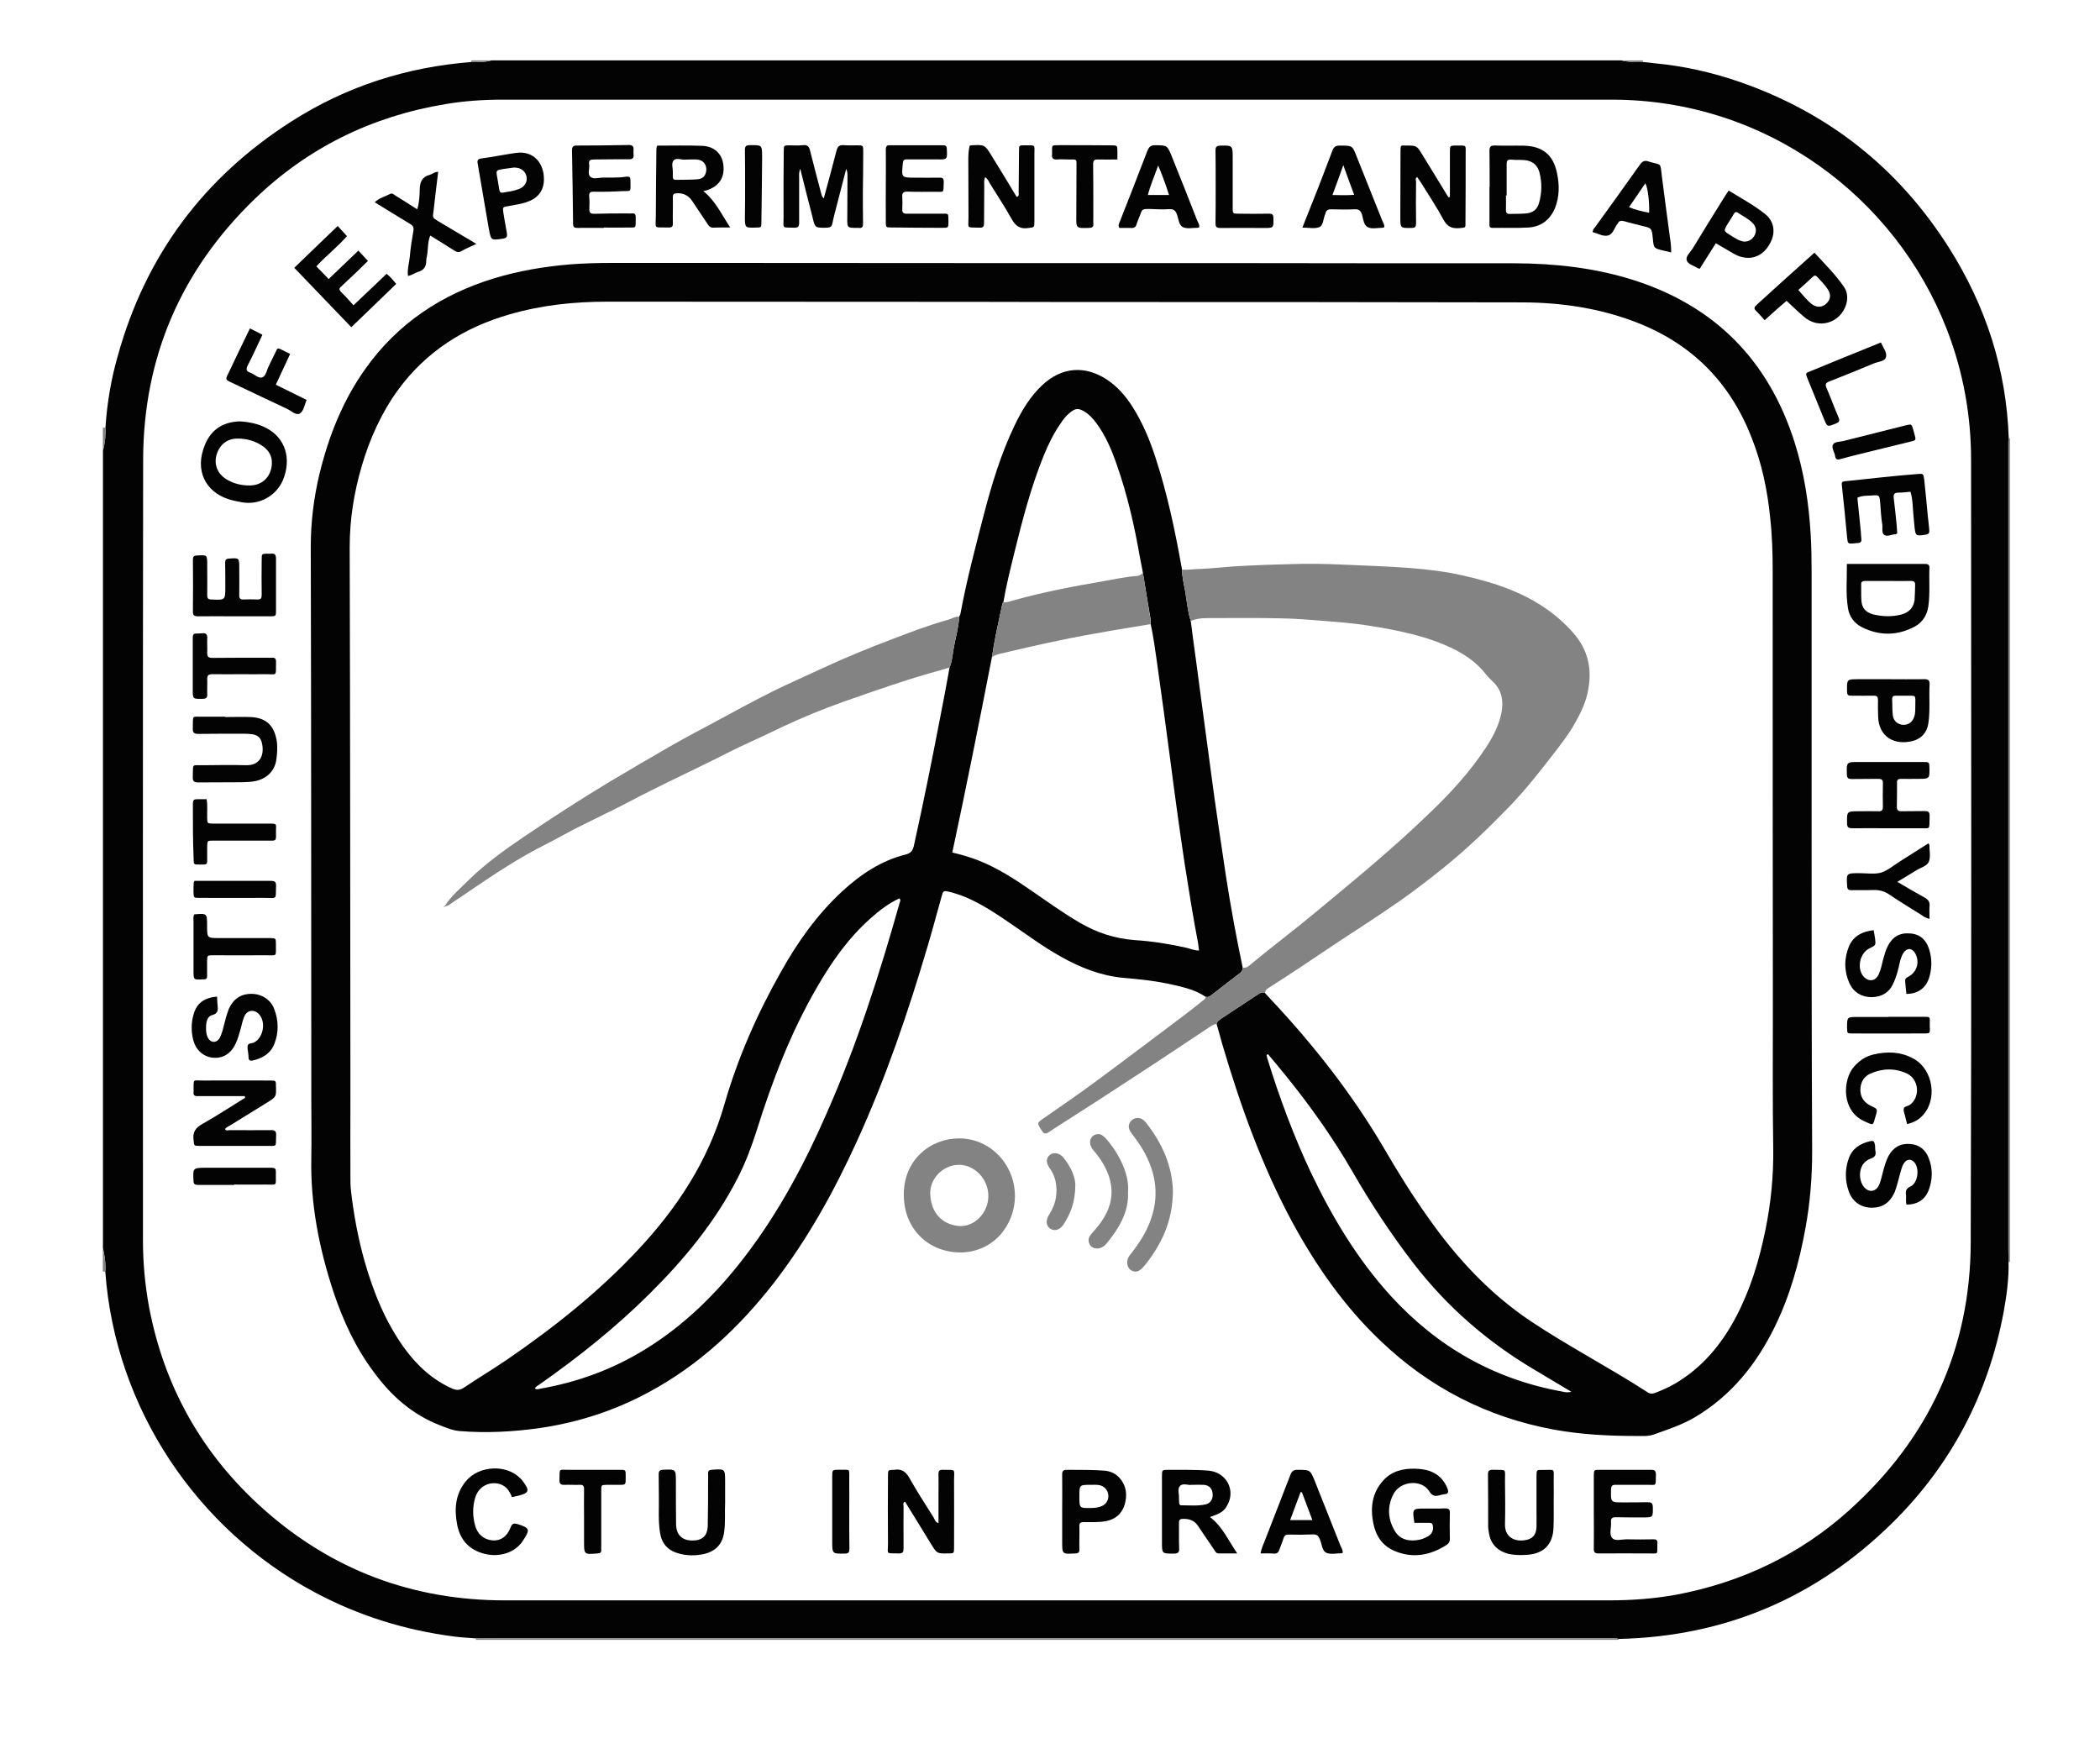 <?xml version="1.0" encoding="UTF-8"?>
<svg width="116px" height="96px" viewBox="0 0 116 96" version="1.1" xmlns="http://www.w3.org/2000/svg" xmlns:xlink="http://www.w3.org/1999/xlink">
    <title>Group 5</title>
    <defs>
        <polygon id="path-1" points="0 1.615 9.999 1.615 9.999 8.384 0 8.384"></polygon>
        <polygon id="path-3" points="0 1.617 9.999 1.617 9.999 8.382 0 8.382"></polygon>
    </defs>
    <g id="Page-1" stroke="none" stroke-width="1" fill="none" fill-rule="evenodd">
        <g id="Group-5" transform="translate(0.753, 0)">
            <g id="Group-2" transform="translate(0, 0)">
                <path d="M57.64,5.505 L26.992,5.505 C25.932,5.505 24.882,5.575 23.832,5.755 C19.793,6.425 16.253,8.154 13.303,11.004 C9.243,14.934 7.164,19.744 7.154,25.403 C7.134,39.772 7.144,54.141 7.144,68.51 C7.144,69.74 7.254,70.95 7.474,72.16 C8.314,76.62 10.433,80.359 13.813,83.369 C17.593,86.729 22.053,88.399 27.122,88.399 L88.128,88.399 C89.368,88.399 90.608,88.309 91.828,88.089 C95.447,87.409 98.677,85.869 101.407,83.409 C105.787,79.459 108.096,74.51 108.106,68.61 C108.156,54.211 108.126,39.812 108.126,25.413 C108.126,22.933 107.686,20.514 106.787,18.194 C103.957,10.894 96.817,5.505 88.288,5.505 C78.079,5.505 67.849,5.505 57.64,5.505 M26.392,3.335 L88.808,3.335 C89.208,3.435 89.608,3.445 90.008,3.425 C90.218,3.445 90.428,3.465 90.648,3.495 C92.248,3.645 93.817,3.995 95.347,4.525 C100.267,6.235 104.127,9.294 106.917,13.704 C108.936,16.904 110.076,20.394 110.206,24.203 C110.196,24.263 110.186,24.343 110.186,24.413 L110.186,69.04 C110.186,69.26 110.196,69.49 110.196,69.72 C110.216,70.66 110.086,71.59 109.916,72.52 C109.066,77.01 107.037,80.899 103.787,84.109 C99.597,88.239 94.547,90.399 88.668,90.529 C88.508,90.479 88.348,90.499 88.198,90.499 L27.152,90.499 C26.612,90.499 26.082,90.499 25.532,90.499 C25.142,90.469 24.742,90.449 24.352,90.399 C21.623,90.049 19.053,89.249 16.623,87.949 C10.133,84.479 5.614,77.81 5.064,70.25 C5.094,69.8 5.034,69.37 4.934,68.94 L4.934,24.893 C5.054,24.463 5.084,24.033 5.074,23.593 C5.164,22.253 5.384,20.934 5.754,19.654 C7.294,14.104 10.503,9.804 15.333,6.715 C18.363,4.775 21.693,3.705 25.282,3.425 C25.652,3.435 26.032,3.445 26.392,3.335" id="Fill-26" fill="#030303"></path>
                <path d="M88.663,90.528 L88.663,90.558 L88.643,90.578 L25.537,90.578 L25.537,90.498 C26.077,90.498 26.617,90.508 27.157,90.508 L88.193,90.508 C88.353,90.508 88.503,90.478 88.663,90.528" id="Fill-28" fill="#838383"></path>
                <path d="M110.204,24.199 C110.224,24.209 110.254,24.209 110.274,24.209 L110.274,69.716 L110.234,69.706 L110.194,69.716 C110.194,69.496 110.184,69.266 110.184,69.036 L110.184,24.409 C110.184,24.339 110.194,24.269 110.204,24.199" id="Fill-30" fill="#838383"></path>
                <path d="M4.929,23.608 C4.989,23.658 5.029,23.608 5.079,23.598 C5.089,24.028 5.059,24.468 4.929,24.888 L4.929,23.608 Z" id="Fill-32" fill="#838383"></path>
                <path d="M5.066,70.246 C5.026,70.246 4.976,70.236 4.926,70.226 L4.926,68.946 C5.036,69.376 5.096,69.806 5.066,70.246" id="Fill-34" fill="#838383"></path>
                <g id="Group-38" transform="translate(84.411, 0.002)">
                    <mask id="mask-2" fill="white">
                        <use xlink:href="#path-1"></use>
                    </mask>
                    <g id="Clip-37"></g>
                    <path d="M5.6,3.335 C5.59,3.355 5.59,3.375 5.58,3.395 C5.58,3.405 5.59,3.415 5.6,3.425 C5.2,3.445 4.8,3.435 4.4,3.335 L5.6,3.335 Z" id="Fill-36" fill="#838383" mask="url(#mask-2)"></path>
                </g>
                <g id="Group-41" transform="translate(20.835, -0)">
                    <mask id="mask-4" fill="white">
                        <use xlink:href="#path-3"></use>
                    </mask>
                    <g id="Clip-40"></g>
                    <path d="M4.445,3.425 L4.445,3.335 L5.555,3.335 C5.195,3.445 4.815,3.435 4.445,3.425" id="Fill-39" fill="#838383" mask="url(#mask-4)"></path>
                </g>
                <path d="M69.289,58.23 C69.259,58.24 69.229,58.26 69.209,58.28 C69.229,58.36 69.239,58.44 69.269,58.52 C69.929,60.65 70.709,62.75 71.659,64.769 C72.829,67.219 74.209,69.529 76.049,71.559 C78.629,74.389 81.778,76.189 85.558,76.869 C85.698,76.899 85.828,76.929 86.048,76.879 C85.298,76.429 84.608,76.019 83.938,75.619 C81.388,74.099 79.189,72.189 77.369,69.839 C76.109,68.209 74.969,66.479 73.939,64.689 C72.879,62.86 71.669,61.15 70.339,59.5 C69.999,59.07 69.639,58.65 69.289,58.23 M28.802,76.699 C28.892,76.769 28.992,76.729 29.082,76.709 C31.142,76.349 33.062,75.649 34.842,74.559 C37.072,73.199 38.891,71.389 40.461,69.319 C42.301,66.899 43.711,64.239 44.921,61.47 C46.581,57.71 47.831,53.81 48.941,49.87 C48.971,49.791 49.011,49.711 48.931,49.621 C48.331,49.9 47.821,50.29 47.331,50.73 C46.101,51.82 45.171,53.15 44.361,54.56 C42.911,57.06 41.891,59.74 41.031,62.49 C40.751,63.36 40.431,64.209 40.021,65.019 C38.771,67.479 37.042,69.569 35.102,71.489 C33.232,73.349 31.162,74.989 29.012,76.499 C28.932,76.559 28.822,76.589 28.802,76.699 M54.67,33.272 C54.62,33.312 54.61,33.362 54.6,33.422 C54.4,34.372 54.18,35.322 54.04,36.291 C53.34,39.891 52.62,43.491 51.85,47.091 C52.38,47.211 52.83,47.351 53.28,47.521 C54.34,47.941 55.29,48.551 56.21,49.191 C57.09,49.791 57.95,50.42 58.88,50.96 C59.83,51.52 60.84,51.85 61.95,51.93 C62.89,51.99 63.84,52.14 64.77,52.35 C64.99,52.4 65.219,52.51 65.479,52.5 C65.459,52.36 65.449,52.23 65.429,52.11 C65.15,50.66 64.92,49.201 64.69,47.741 C64.41,45.871 64.15,43.991 63.91,42.121 C63.67,40.261 63.41,38.401 63.15,36.541 C63.05,35.851 62.96,35.152 62.81,34.482 C62.81,34.382 62.82,34.282 62.8,34.182 C62.66,33.332 62.51,32.482 62.38,31.642 C62.32,31.352 62.27,31.052 62.21,30.762 C61.91,29.042 61.52,27.332 60.94,25.682 C60.65,24.842 60.31,24.032 59.77,23.322 C59.59,23.092 59.4,22.882 59.15,22.732 C58.8,22.532 58.66,22.542 58.34,22.802 C58.13,22.972 57.96,23.182 57.82,23.412 C57.44,23.952 57.16,24.542 56.91,25.142 C56.21,26.862 55.74,28.652 55.3,30.442 C55.07,31.382 54.83,32.322 54.67,33.272 M65.839,55.06 C65.319,54.7 64.71,54.55 64.1,54.41 C63.17,54.19 62.22,54.09 61.27,54.01 C60.04,53.89 58.93,53.45 57.86,52.85 C56.89,52.31 56,51.65 55.08,51.02 C54.29,50.48 53.5,49.95 52.62,49.571 C52.33,49.451 52.03,49.351 51.73,49.271 C51.35,49.181 51.35,49.181 51.25,49.551 C51.001,50.44 50.761,51.34 50.501,52.22 C49.411,55.91 48.181,59.54 46.581,63.04 C45.321,65.809 43.851,68.459 41.991,70.869 C40.081,73.319 37.861,75.399 35.122,76.879 C33.232,77.908 31.202,78.568 29.082,78.878 C27.602,79.088 26.132,79.168 24.642,79.048 C24.262,79.018 23.902,78.868 23.552,78.728 C22.023,78.138 20.853,77.099 19.903,75.799 C18.883,74.439 18.183,72.919 17.653,71.319 C16.873,68.939 16.393,66.509 16.443,63.979 C16.463,62.88 16.443,61.79 16.443,60.69 C16.433,50.52 16.443,40.361 16.413,30.202 C16.413,28.822 16.583,27.472 16.903,26.142 C17.413,24.062 18.193,22.102 19.443,20.353 C21.213,17.873 23.612,16.273 26.512,15.383 C27.882,14.963 29.302,14.723 30.742,14.603 C31.522,14.543 32.302,14.523 33.082,14.523 L38.561,14.523 C48.361,14.533 58.17,14.533 67.969,14.533 C72.949,14.543 77.939,14.543 82.928,14.543 C85.148,14.553 87.338,14.793 89.458,15.463 C93.997,16.903 96.947,19.923 98.377,24.432 C98.907,26.102 99.167,27.812 99.267,29.552 C99.307,30.232 99.317,30.922 99.317,31.602 L99.317,45.461 C99.317,51.5 99.317,57.55 99.347,63.59 C99.347,65.019 99.237,66.429 98.977,67.839 C98.637,69.719 98.127,71.559 97.287,73.279 C96.267,75.359 94.877,77.099 92.848,78.298 C92.128,78.718 91.348,78.968 90.568,79.248 C90.258,79.348 89.918,79.318 89.588,79.318 C88.088,79.318 86.578,79.238 85.088,78.968 C81.398,78.288 78.209,76.649 75.499,74.059 C73.489,72.149 71.929,69.899 70.609,67.469 C68.929,64.339 67.749,61.03 66.749,57.63 C66.649,57.28 66.559,56.92 66.449,56.56 C66.469,56.42 66.579,56.36 66.679,56.28 C67.369,55.83 68.049,55.38 68.729,54.93 C68.849,54.85 68.969,54.77 69.119,54.85 C69.239,54.98 69.369,55.12 69.499,55.26 C71.859,57.78 73.979,60.49 75.729,63.48 C76.479,64.769 77.269,66.039 78.139,67.259 C79.708,69.489 81.538,71.469 83.818,72.989 C85.918,74.389 88.168,75.549 90.278,76.919 C90.398,76.999 90.508,76.989 90.648,76.949 C91.038,76.799 91.408,76.639 91.768,76.429 C93.257,75.559 94.327,74.279 95.127,72.769 C95.927,71.259 96.417,69.639 96.757,67.979 C97.067,66.479 97.217,64.969 97.197,63.44 C97.157,60.83 97.177,58.22 97.177,55.61 C97.167,47.591 97.167,39.561 97.167,31.542 C97.167,30.552 97.137,29.572 97.027,28.592 C96.877,27.072 96.567,25.592 95.997,24.162 C94.807,21.103 92.678,18.973 89.608,17.793 C87.598,17.023 85.508,16.713 83.378,16.703 C75.049,16.683 66.729,16.683 58.41,16.683 C56.61,16.683 54.82,16.673 53.02,16.673 C46.281,16.673 39.541,16.663 32.802,16.663 C30.972,16.663 29.162,16.853 27.402,17.363 C24.892,18.083 22.783,19.413 21.223,21.553 C20.313,22.812 19.673,24.232 19.233,25.732 C18.803,27.192 18.563,28.682 18.563,30.222 C18.593,40.391 18.593,50.55 18.603,60.72 C18.603,62.14 18.593,63.57 18.603,64.989 C18.603,65.249 18.603,65.509 18.633,65.759 C18.783,67.079 19.023,68.379 19.383,69.659 C19.873,71.369 20.533,73.019 21.593,74.479 C22.293,75.439 23.143,76.219 24.242,76.709 C24.472,76.799 24.652,76.799 24.872,76.649 C25.662,76.119 26.482,75.629 27.272,75.089 C29.852,73.319 32.292,71.379 34.432,69.099 C36.632,66.759 38.361,64.149 39.261,61 C40.001,58.44 41.071,56 42.391,53.67 C43.301,52.04 44.381,50.52 45.761,49.241 C46.781,48.301 47.911,47.541 49.271,47.201 C49.571,47.131 49.671,46.971 49.731,46.701 C50.251,44.361 50.721,42.021 51.171,39.681 C51.36,38.741 51.53,37.801 51.7,36.871 C51.84,36.541 51.86,36.181 51.92,35.841 C52.02,35.252 52.2,34.672 52.23,34.062 C52.25,34.012 52.29,33.962 52.3,33.902 C52.64,32.062 53.12,30.252 53.59,28.432 C54.03,26.742 54.54,25.062 55.3,23.482 C55.69,22.672 56.15,21.902 56.82,21.273 C57.89,20.273 59.17,20.163 60.4,20.973 C60.98,21.363 61.43,21.882 61.8,22.462 C62.36,23.342 62.76,24.302 63.08,25.292 C63.74,27.312 64.17,29.382 64.54,31.462 C64.54,31.862 64.64,32.252 64.71,32.642 C64.81,33.202 64.85,33.762 65.02,34.302 C65.06,34.582 65.1,34.862 65.13,35.142 C65.289,36.261 65.429,37.371 65.579,38.481 C65.829,40.341 66.079,42.201 66.329,44.061 C66.539,45.521 66.749,46.961 66.969,48.411 C67.229,50.1 67.539,51.77 67.889,53.44 C67.899,53.58 67.839,53.67 67.729,53.76 C67.209,54.15 66.699,54.55 66.189,54.95 C66.089,55.03 65.989,55.1 65.839,55.06" id="Fill-42" fill="#030303"></path>
                <path d="M65.842,55.061 C65.992,55.091 66.082,55.031 66.192,54.951 C66.702,54.551 67.212,54.151 67.722,53.761 C67.842,53.671 67.902,53.581 67.892,53.441 C68.092,53.491 68.212,53.371 68.342,53.261 C69.562,52.251 70.832,51.301 72.052,50.281 C74.132,48.552 76.232,46.832 78.182,44.942 C79.361,43.822 80.451,42.632 81.341,41.272 C81.731,40.672 82.061,40.042 82.191,39.332 C82.301,38.712 82.211,38.142 81.741,37.682 C81.591,37.542 81.451,37.402 81.331,37.252 C80.841,36.622 80.211,36.172 79.491,35.823 C78.022,35.113 76.442,34.813 74.832,34.553 C74.042,34.433 73.242,34.363 72.442,34.303 C71.592,34.233 70.752,34.163 69.902,34.153 C68.562,34.123 67.232,34.143 65.892,34.143 C65.592,34.143 65.292,34.183 65.023,34.303 C64.843,33.763 64.803,33.193 64.713,32.643 C64.643,32.253 64.543,31.863 64.543,31.463 C64.813,31.493 65.083,31.443 65.342,31.433 C66.162,31.413 66.972,31.303 67.792,31.263 C68.682,31.213 69.582,31.183 70.472,31.163 C71.482,31.123 72.512,31.143 73.542,31.193 C74.722,31.243 75.912,31.283 77.102,31.373 C78.092,31.453 79.062,31.563 80.031,31.783 C80.961,31.993 81.881,32.243 82.751,32.603 C84.071,33.143 85.231,33.903 86.171,34.983 C86.961,35.892 87.191,36.922 86.981,38.072 C86.871,38.762 86.561,39.392 86.211,40.002 C85.861,40.622 85.421,41.172 84.991,41.732 C84.241,42.692 83.501,43.642 82.651,44.522 C81.491,45.722 80.301,46.872 79.012,47.912 C78.222,48.552 77.422,49.162 76.602,49.742 C75.502,50.511 74.372,51.241 73.242,51.981 C72.472,52.491 71.712,53.001 70.952,53.511 C70.402,53.871 69.852,54.231 69.302,54.581 C69.202,54.641 69.132,54.721 69.122,54.851 C68.962,54.771 68.852,54.851 68.732,54.931 C68.052,55.381 67.362,55.831 66.682,56.281 C66.572,56.351 66.462,56.421 66.452,56.561 C66.272,56.571 66.132,56.691 66.002,56.771 C64.623,57.681 63.263,58.601 61.883,59.491 C60.733,60.251 59.583,60.991 58.423,61.731 C58.013,62.001 57.583,62.261 57.173,62.541 C57.003,62.641 56.913,62.641 56.803,62.461 C56.513,62.021 56.513,62.031 56.953,61.731 C57.873,61.091 58.793,60.461 59.703,59.791 C61.343,58.581 62.963,57.351 64.603,56.121 C64.963,55.851 65.312,55.571 65.662,55.291 C65.742,55.231 65.832,55.181 65.842,55.061" id="Fill-44" fill="#838383"></path>
                <path d="M53.841,66.071 C53.851,65.161 53.121,64.361 52.251,64.341 C51.381,64.321 50.582,65.081 50.632,65.981 C50.682,66.961 51.251,67.641 52.231,67.721 C53.081,67.781 53.841,66.981 53.841,66.071 M55.311,66.081 C55.301,67.651 54.141,69.181 52.271,69.181 C50.612,69.171 49.172,67.961 49.172,65.991 C49.162,64.031 50.682,62.872 52.231,62.882 C53.941,62.882 55.311,64.311 55.311,66.081" id="Fill-46" fill="#838383"></path>
                <path d="M44.75,10.958 C44.99,10.068 45.23,9.208 45.45,8.338 C45.51,8.108 45.59,7.998 45.85,8.018 C46.09,8.038 46.33,8.028 46.58,8.028 C46.93,8.028 46.93,8.028 46.93,8.368 C46.93,9.108 46.92,9.848 46.91,10.588 C46.91,11.168 46.91,11.758 46.92,12.338 C46.92,12.518 46.88,12.618 46.68,12.588 C46.65,12.588 46.62,12.588 46.6,12.588 C46.05,12.588 46.04,12.588 46.05,12.038 C46.05,11.278 46.06,10.508 46.06,9.738 C46.06,9.608 46.06,9.478 45.99,9.328 L45.46,11.378 C45.38,11.698 45.29,12.008 45.23,12.328 C45.19,12.538 45.09,12.568 44.91,12.578 C44.26,12.588 44.27,12.598 44.12,11.958 C43.91,11.158 43.71,10.358 43.51,9.558 C43.5,9.498 43.48,9.438 43.45,9.318 C43.37,9.528 43.39,9.688 43.39,9.838 L43.39,12.268 C43.4,12.468 43.36,12.588 43.12,12.578 C42.41,12.548 42.53,12.668 42.53,11.998 C42.52,10.768 42.53,9.548 42.54,8.328 C42.54,8.038 42.55,8.028 42.85,8.028 C43.1,8.028 43.35,8.048 43.61,8.018 C43.88,7.988 43.95,8.128 44,8.348 C44.19,9.118 44.4,9.888 44.6,10.658 C44.63,10.748 44.63,10.848 44.75,10.958" id="Fill-48" fill="#030303"></path>
                <path d="M65.081,82.017 C64.891,82.057 64.581,81.897 64.421,82.087 C64.271,82.247 64.391,82.547 64.371,82.787 C64.371,82.857 64.381,82.927 64.381,83.007 C64.381,83.077 64.411,83.147 64.491,83.147 C64.941,83.147 65.4,83.197 65.85,83.097 C66.12,83.037 66.26,82.787 66.23,82.507 C66.21,82.227 66.04,82.037 65.74,82.017 C65.54,82.007 65.34,82.017 65.081,82.017 M66.08,83.797 C66.77,84.307 67.08,85.067 67.59,85.807 L66.56,85.807 C66.42,85.807 66.38,85.697 66.31,85.597 C66.02,85.167 65.72,84.727 65.43,84.297 C65.23,83.987 64.941,83.887 64.591,83.897 C64.431,83.897 64.371,83.947 64.371,84.117 C64.381,84.587 64.361,85.057 64.381,85.527 C64.391,85.757 64.321,85.807 64.091,85.817 C63.431,85.817 63.431,85.827 63.431,85.177 L63.431,81.547 C63.431,81.187 63.441,81.187 63.781,81.187 C64.531,81.197 65.29,81.167 66.04,81.237 C67.02,81.347 67.53,82.357 67.01,83.197 C66.85,83.477 66.65,83.607 66.08,83.797" id="Fill-50" fill="#030303"></path>
                <path d="M53.665,9.786 C53.585,9.966 53.615,10.106 53.615,10.246 C53.615,10.926 53.605,11.616 53.605,12.296 C53.605,12.486 53.585,12.586 53.355,12.576 C52.605,12.546 52.745,12.666 52.745,11.976 C52.735,10.906 52.745,9.836 52.735,8.766 C52.735,8.526 52.755,8.296 52.805,8.056 C52.845,8.046 52.875,8.026 52.895,8.026 C53.645,7.986 53.645,7.986 54.035,8.626 C54.495,9.366 54.955,10.126 55.405,10.876 C55.565,10.836 55.515,10.706 55.515,10.626 C55.525,9.856 55.525,9.096 55.535,8.326 C55.535,8.036 55.535,8.026 55.835,8.026 C56.485,8.026 56.385,7.966 56.385,8.556 L56.385,12.226 C56.385,12.586 56.375,12.546 56.045,12.596 C55.585,12.666 55.335,12.476 55.115,12.076 C54.745,11.406 54.315,10.766 53.915,10.116 C53.855,10.006 53.815,9.886 53.665,9.786" id="Fill-52" fill="#030303"></path>
                <path d="M51.088,84.136 L51.088,82.506 C51.088,82.156 51.098,81.796 51.088,81.446 C51.078,81.226 51.158,81.176 51.357,81.186 C52.077,81.206 51.947,81.106 51.947,81.766 C51.957,83.006 51.947,84.246 51.947,85.476 C51.947,85.806 51.947,85.806 51.627,85.806 C51.008,85.816 51.008,85.816 50.688,85.306 C50.208,84.516 49.718,83.726 49.238,82.946 C49.098,83.016 49.158,83.126 49.158,83.216 C49.158,83.976 49.148,84.756 49.158,85.516 C49.158,85.726 49.128,85.816 48.878,85.806 C48.148,85.786 48.298,85.886 48.298,85.236 C48.288,83.996 48.288,82.756 48.298,81.516 C48.298,81.196 48.298,81.196 48.618,81.186 C48.638,81.186 48.648,81.196 48.658,81.186 C49.038,81.126 49.268,81.276 49.468,81.616 C49.888,82.376 50.368,83.096 50.828,83.836 C50.878,83.936 50.908,84.076 51.088,84.136" id="Fill-54" fill="#030303"></path>
                <path d="M37.144,8.814 C36.914,8.854 36.614,8.684 36.454,8.864 C36.314,9.024 36.424,9.304 36.414,9.534 L36.414,9.744 C36.404,9.864 36.454,9.934 36.574,9.934 C36.974,9.924 37.373,9.934 37.763,9.904 C38.093,9.884 38.253,9.674 38.263,9.364 C38.263,9.074 38.093,8.854 37.773,8.814 C37.573,8.794 37.353,8.814 37.144,8.814 M35.554,8.044 C36.374,8.044 37.193,8.024 38.013,8.054 C38.703,8.074 39.133,8.494 39.203,9.104 C39.293,9.794 38.973,10.284 38.303,10.504 C38.253,10.524 38.193,10.534 38.093,10.554 C38.773,11.094 39.093,11.834 39.583,12.564 C39.223,12.564 38.933,12.564 38.633,12.574 C38.463,12.574 38.393,12.464 38.313,12.344 C38.033,11.934 37.763,11.514 37.483,11.104 C37.283,10.804 37.014,10.664 36.654,10.674 C36.474,10.684 36.404,10.724 36.414,10.914 C36.424,11.384 36.404,11.854 36.414,12.324 C36.424,12.504 36.374,12.574 36.174,12.564 C35.304,12.544 35.474,12.694 35.474,11.884 C35.474,10.684 35.494,9.494 35.504,8.304 C35.514,8.214 35.494,8.134 35.554,8.044" id="Fill-56" fill="#030303"></path>
                <path d="M77.375,84.117 C77.255,83.327 77.255,83.327 77.995,83.327 C78.355,83.327 78.705,83.337 79.055,83.317 C79.244,83.317 79.344,83.347 79.334,83.577 C79.324,84.047 79.324,84.517 79.334,84.987 C79.344,85.147 79.274,85.257 79.155,85.337 C78.245,85.917 77.285,86.097 76.275,85.667 C75.605,85.387 75.245,84.837 75.105,84.137 C74.935,83.277 75.035,82.467 75.645,81.787 C76.115,81.257 76.755,81.107 77.425,81.127 C77.695,81.137 77.995,81.167 78.255,81.267 C78.725,81.447 79.035,81.777 79.214,82.247 C79.264,82.407 79.254,82.517 79.045,82.537 C78.945,82.547 78.845,82.567 78.755,82.597 C78.495,82.667 78.355,82.627 78.185,82.357 C77.755,81.697 76.595,81.797 76.215,82.537 C75.865,83.217 75.905,83.917 76.295,84.567 C76.555,85.007 76.995,85.137 77.485,85.077 C77.705,85.057 77.925,84.977 78.115,84.867 C78.365,84.737 78.455,84.477 78.385,84.227 C78.345,84.117 78.265,84.117 78.175,84.117 L77.375,84.117 Z" id="Fill-58" fill="#030303"></path>
                <path d="M79.337,10.88 L79.337,8.4 C79.337,8.05 79.337,8.04 79.677,8.04 C80.287,8.05 80.207,7.96 80.207,8.55 C80.207,9.78 80.207,11 80.197,12.23 C80.197,12.61 80.227,12.56 79.877,12.6 C79.437,12.64 79.178,12.51 78.968,12.11 C78.598,11.42 78.158,10.77 77.748,10.1 C77.678,9.99 77.598,9.89 77.528,9.78 C77.398,9.85 77.468,9.97 77.468,10.05 C77.458,10.81 77.458,11.56 77.468,12.32 C77.468,12.52 77.428,12.59 77.208,12.59 C76.598,12.6 76.598,12.61 76.598,11.99 C76.598,10.79 76.608,9.6 76.608,8.4 C76.608,7.97 76.618,8.04 76.928,8.04 C77.498,8.04 77.508,8.04 77.818,8.55 C78.298,9.33 78.778,10.12 79.257,10.9 C79.277,10.89 79.307,10.88 79.337,10.88" id="Fill-60" fill="#030303"></path>
                <path d="M12.76,60.545 L10.72,60.545 C10.53,60.545 10.35,60.545 10.16,60.545 C10,60.555 9.92,60.495 9.94,60.335 L9.94,60.285 C9.95,59.535 9.86,59.695 10.5,59.685 C11.72,59.675 12.96,59.685 14.18,59.685 C14.49,59.685 14.49,59.695 14.49,59.985 C14.51,60.585 14.51,60.585 13.98,60.915 C13.32,61.325 12.65,61.735 11.99,62.145 C11.88,62.215 11.75,62.255 11.68,62.365 C11.74,62.485 11.85,62.425 11.94,62.425 C12.69,62.425 13.45,62.435 14.21,62.425 C14.42,62.415 14.51,62.475 14.5,62.705 C14.47,63.415 14.59,63.285 13.9,63.295 C12.69,63.295 11.48,63.295 10.27,63.295 C9.95,63.295 9.97,63.285 9.94,62.975 C9.88,62.535 10.05,62.285 10.44,62.075 C11.24,61.625 12.01,61.115 12.79,60.635 C12.78,60.605 12.77,60.575 12.76,60.545" id="Fill-62" fill="#030303"></path>
                <path d="M103.555,32.09 C103.125,32.09 102.705,32.09 102.275,32.09 C102.115,32.09 102.045,32.14 102.055,32.3 C102.065,32.58 102.045,32.85 102.065,33.12 C102.075,33.56 102.285,33.82 102.725,33.94 C103.245,34.06 103.765,34.08 104.285,33.94 C104.685,33.83 104.945,33.58 105.005,33.14 C105.025,32.87 105.025,32.6 105.035,32.33 C105.045,32.14 104.975,32.09 104.795,32.09 C104.385,32.1 103.965,32.09 103.555,32.09 M101.265,31.15 L104.005,31.15 C104.535,31.15 105.045,31.15 105.575,31.15 C105.735,31.15 105.825,31.18 105.825,31.36 C105.795,32.07 105.865,32.78 105.765,33.49 C105.695,33.99 105.435,34.38 105.015,34.61 C104.055,35.12 103.075,35.13 102.105,34.65 C101.675,34.43 101.395,34.06 101.325,33.59 C101.195,32.79 101.275,31.98 101.265,31.15" id="Fill-64" fill="#030303"></path>
                <path d="M14.264,25.605 C14.284,25.225 14.114,24.905 13.804,24.675 C13.364,24.355 12.854,24.215 12.324,24.225 C11.744,24.245 11.344,24.605 11.194,25.175 C11.074,25.675 11.264,26.155 11.724,26.455 C12.134,26.715 12.594,26.825 13.064,26.815 C13.764,26.805 14.244,26.295 14.264,25.605 M12.484,23.275 C13.014,23.305 13.494,23.405 13.944,23.635 C15.014,24.185 15.364,25.335 14.874,26.525 C14.494,27.405 13.554,27.915 12.614,27.745 C12.364,27.695 12.114,27.655 11.874,27.575 C10.594,27.165 9.974,25.965 10.574,24.555 C10.924,23.705 11.594,23.305 12.484,23.275" id="Fill-66" fill="#030303"></path>
                <path d="M87.286,83.477 L87.286,81.507 C87.296,81.197 87.296,81.187 87.586,81.187 C88.546,81.187 89.506,81.187 90.446,81.187 C90.666,81.187 90.716,81.257 90.716,81.457 C90.696,82.147 90.776,82.007 90.186,82.017 C89.626,82.017 89.076,82.017 88.526,82.017 C88.306,82.007 88.236,82.067 88.236,82.297 C88.226,82.987 88.216,82.987 88.896,82.987 C89.346,82.987 89.806,82.987 90.256,82.977 C90.446,82.977 90.536,83.007 90.546,83.237 C90.556,83.817 90.566,83.817 89.996,83.817 C89.496,83.817 88.996,83.817 88.496,83.807 C88.306,83.807 88.216,83.867 88.236,84.077 C88.266,84.367 88.116,84.737 88.296,84.947 C88.466,85.157 88.846,85.017 89.146,85.027 C89.606,85.037 90.076,85.037 90.546,85.027 C90.736,85.017 90.826,85.077 90.796,85.267 L90.796,85.347 C90.786,85.887 90.856,85.807 90.356,85.807 C89.426,85.807 88.496,85.797 87.576,85.807 C87.366,85.817 87.276,85.757 87.286,85.527 C87.296,84.847 87.286,84.157 87.286,83.477" id="Fill-68" fill="#030303"></path>
                <path d="M82.472,10.797 L82.432,10.797 C82.432,11.067 82.442,11.337 82.432,11.607 C82.432,11.747 82.482,11.817 82.632,11.817 C82.942,11.807 83.252,11.817 83.562,11.787 C83.912,11.757 84.152,11.577 84.252,11.237 C84.422,10.667 84.432,10.087 84.282,9.517 C84.172,9.117 83.902,8.897 83.492,8.847 C83.232,8.817 82.982,8.847 82.722,8.817 C82.502,8.797 82.462,8.907 82.472,9.097 L82.472,10.797 Z M81.532,10.337 C81.532,9.667 81.532,8.997 81.522,8.327 C81.522,8.097 81.592,8.037 81.822,8.037 C82.342,8.057 82.872,8.037 83.402,8.047 C84.442,8.067 85.042,8.537 85.252,9.557 C85.392,10.207 85.392,10.867 85.142,11.497 C84.862,12.147 84.372,12.527 83.672,12.567 C83.022,12.607 82.362,12.577 81.712,12.587 C81.502,12.597 81.522,12.477 81.522,12.337 L81.522,10.337 L81.532,10.337 Z" id="Fill-70" fill="#030303"></path>
                <path d="M12.203,34.043 C11.543,34.043 10.863,34.033 10.203,34.043 C9.983,34.043 9.893,34.003 9.903,33.763 C9.913,32.823 9.913,31.883 9.903,30.943 C9.903,30.773 9.923,30.693 10.133,30.683 C10.693,30.653 10.693,30.643 10.693,31.203 C10.693,31.753 10.703,32.313 10.693,32.873 C10.693,33.053 10.743,33.113 10.933,33.113 C11.693,33.153 11.693,33.153 11.693,32.413 C11.693,31.963 11.693,31.533 11.683,31.093 C11.683,30.923 11.733,30.863 11.903,30.853 C12.463,30.813 12.463,30.813 12.463,31.363 C12.463,31.863 12.473,32.363 12.463,32.863 C12.453,33.033 12.503,33.123 12.703,33.113 C12.953,33.103 13.223,33.103 13.473,33.113 C13.663,33.123 13.703,33.033 13.703,32.863 C13.693,32.203 13.693,31.553 13.703,30.893 C13.703,30.593 13.703,30.593 14.003,30.583 C14.073,30.583 14.143,30.593 14.213,30.583 C14.453,30.553 14.493,30.673 14.493,30.883 C14.493,31.823 14.493,32.763 14.493,33.703 C14.493,34.033 14.493,34.043 14.163,34.043 C13.513,34.043 12.853,34.043 12.203,34.043" id="Fill-72" fill="#030303"></path>
                <path d="M20.602,15.123 C20.812,15.293 20.962,15.473 21.132,15.683 C20.302,16.483 19.492,17.273 18.652,18.073 C17.602,16.983 16.572,15.903 15.502,14.793 C16.302,14.013 17.102,13.253 17.902,12.483 C18.072,12.673 18.232,12.843 18.412,13.043 C17.922,13.613 17.282,14.103 16.722,14.713 C16.962,14.953 17.162,15.173 17.402,15.413 C17.942,14.893 18.482,14.383 19.042,13.843 C19.222,14.033 19.392,14.213 19.572,14.413 C19.102,14.873 18.642,15.323 18.172,15.753 C17.992,15.923 17.892,15.953 18.172,16.213 C18.372,16.403 18.552,16.623 18.772,16.863 C19.402,16.273 19.992,15.703 20.602,15.123" id="Fill-74" fill="#030303"></path>
                <path d="M11.237,55.047 C11.247,55.217 11.247,55.387 11.267,55.547 C11.297,55.797 11.287,55.987 10.977,56.067 C10.787,56.107 10.687,56.287 10.647,56.487 C10.617,56.747 10.607,57.017 10.707,57.277 C10.777,57.427 10.887,57.547 11.057,57.547 C11.217,57.547 11.327,57.437 11.397,57.307 C11.487,57.117 11.547,56.917 11.597,56.707 C11.677,56.377 11.767,56.047 11.887,55.727 C12.137,55.177 12.557,54.887 13.157,54.897 C13.727,54.907 14.227,55.237 14.407,55.767 C14.637,56.387 14.647,57.027 14.407,57.647 C14.197,58.197 13.737,58.467 13.167,58.587 C13.057,58.597 12.987,58.567 12.977,58.427 C12.977,58.347 12.967,58.267 12.957,58.177 C12.947,58.037 12.897,57.887 12.927,57.757 C12.977,57.597 13.167,57.647 13.287,57.577 C13.797,57.317 13.947,56.447 13.557,56.027 C13.297,55.727 12.887,55.787 12.737,56.157 C12.657,56.357 12.597,56.587 12.547,56.807 C12.467,57.077 12.397,57.357 12.277,57.617 C12.037,58.167 11.587,58.467 11.047,58.427 C10.517,58.397 10.057,58.017 9.917,57.427 C9.807,56.987 9.807,56.517 9.927,56.077 C10.097,55.427 10.497,55.117 11.237,55.047" id="Fill-76" fill="#030303"></path>
                <path d="M104.776,27.163 C104.546,27.183 104.326,27.213 104.126,27.213 C103.866,27.203 103.826,27.323 103.856,27.533 C103.916,28.023 103.966,28.513 104.016,29.013 C104.026,29.163 104.036,29.323 104.046,29.463 C103.996,29.483 103.976,29.513 103.956,29.513 C103.736,29.503 103.506,29.673 103.326,29.543 C103.166,29.423 103.256,29.143 103.216,28.943 C103.156,28.563 103.136,28.183 103.106,27.793 C103.066,27.333 103.066,27.333 102.586,27.373 C102.346,27.383 102.096,27.373 101.846,27.493 C101.906,28.113 101.976,28.743 102.036,29.373 C102.046,29.503 102.046,29.633 102.066,29.763 C102.086,29.903 102.036,29.973 101.896,29.993 C101.826,29.993 101.756,30.003 101.676,30.013 C101.316,30.043 101.316,30.043 101.276,29.673 C101.186,28.723 101.096,27.763 100.986,26.793 C100.966,26.643 101.006,26.593 101.156,26.583 C101.846,26.513 102.536,26.433 103.226,26.363 C103.876,26.293 104.536,26.233 105.176,26.183 C105.476,26.153 105.496,26.163 105.536,26.483 C105.606,27.153 105.676,27.833 105.736,28.513 C105.766,28.773 105.796,29.023 105.816,29.273 C105.826,29.423 105.806,29.503 105.626,29.533 C105.066,29.613 105.056,29.623 104.996,29.053 C104.956,28.613 104.916,28.173 104.886,27.733 C104.866,27.553 104.846,27.373 104.776,27.163" id="Fill-78" fill="#030303"></path>
                <path d="M102.744,51.38 C102.774,51.56 102.804,51.71 102.824,51.86 C102.864,52.21 102.864,52.21 102.524,52.38 C101.974,52.63 101.794,53.5 102.194,53.95 C102.484,54.25 102.844,54.2 103.024,53.82 C103.144,53.56 103.194,53.28 103.264,53.01 C103.344,52.74 103.404,52.48 103.534,52.24 C103.784,51.75 104.194,51.51 104.744,51.56 C105.304,51.59 105.644,51.92 105.804,52.42 C105.974,52.95 105.974,53.51 105.794,54.05 C105.604,54.6 105.164,54.9 104.554,54.9 C104.524,54.67 104.504,54.43 104.484,54.19 C104.474,54.07 104.524,54.02 104.624,53.97 C105.134,53.72 105.314,53.14 105.034,52.65 C104.864,52.36 104.584,52.34 104.394,52.63 C104.244,52.86 104.194,53.13 104.134,53.4 C104.064,53.7 103.974,54 103.844,54.29 C103.624,54.81 103.204,55.07 102.634,55.08 C102.084,55.08 101.644,54.82 101.404,54.31 C101.104,53.64 101.104,52.92 101.394,52.24 C101.654,51.68 102.134,51.45 102.744,51.38" id="Fill-80" fill="#030303"></path>
                <path d="M104.561,66.54 C104.501,66.36 104.551,66.18 104.531,65.99 C104.501,65.78 104.541,65.65 104.771,65.54 C105.201,65.35 105.301,64.5 104.961,64.17 C104.781,64 104.561,64.03 104.421,64.25 C104.301,64.42 104.261,64.64 104.201,64.84 C104.101,65.18 104.031,65.53 103.901,65.86 C103.641,66.43 103.241,66.71 102.641,66.71 C102.051,66.71 101.571,66.38 101.371,65.81 C101.161,65.22 101.151,64.61 101.361,64.01 C101.551,63.451 101.971,63.181 102.521,63.041 C102.741,62.991 102.781,63.031 102.821,63.271 C102.831,63.371 102.821,63.471 102.841,63.571 C102.881,63.791 102.831,63.91 102.581,64 C101.871,64.24 101.881,65.15 102.191,65.54 C102.461,65.9 102.881,65.85 103.061,65.42 C103.141,65.2 103.201,64.96 103.261,64.72 C103.341,64.42 103.421,64.12 103.571,63.841 C103.831,63.381 104.221,63.141 104.771,63.191 C105.291,63.231 105.631,63.531 105.801,64.01 C106.011,64.57 106.001,65.16 105.791,65.72 C105.591,66.26 105.181,66.53 104.561,66.54" id="Fill-82" fill="#030303"></path>
                <path d="M32.603,12.589 C32.113,12.589 31.633,12.579 31.143,12.589 C30.973,12.589 30.903,12.549 30.903,12.359 C30.893,10.999 30.863,9.649 30.843,8.299 C30.843,8.129 30.893,8.039 31.083,8.039 C32.043,8.039 33.013,8.029 33.993,8.009 C34.163,8.009 34.253,8.069 34.243,8.259 C34.243,8.349 34.233,8.429 34.243,8.519 C34.273,8.749 34.163,8.809 33.953,8.799 C33.323,8.789 32.703,8.809 32.073,8.809 C31.873,8.809 31.743,8.839 31.793,9.089 C31.823,9.309 31.693,9.599 31.843,9.749 C31.993,9.919 32.303,9.819 32.533,9.809 C32.943,9.799 33.353,9.829 33.763,9.769 C34.043,9.729 34.073,9.769 34.073,10.029 C34.073,10.659 34.143,10.529 33.573,10.559 C33.063,10.589 32.543,10.599 32.033,10.589 C31.853,10.589 31.783,10.639 31.793,10.839 C31.813,11.059 31.813,11.289 31.803,11.519 C31.783,11.739 31.863,11.819 32.083,11.809 C32.683,11.789 33.283,11.789 33.883,11.789 C33.973,11.789 34.053,11.799 34.133,11.789 C34.293,11.769 34.363,11.819 34.363,11.999 C34.353,12.679 34.433,12.549 33.843,12.569 C33.423,12.579 33.013,12.569 32.603,12.569 L32.603,12.589 Z" id="Fill-84" fill="#030303"></path>
                <path d="M103.545,45.751 C102.895,45.751 102.235,45.741 101.585,45.751 C101.375,45.751 101.275,45.721 101.275,45.481 C101.265,44.811 101.255,44.811 101.945,44.811 C102.295,44.811 102.655,44.801 103.005,44.811 C103.205,44.821 103.255,44.741 103.255,44.561 C103.245,44.131 103.245,43.701 103.255,43.271 C103.265,43.051 103.165,43.021 102.975,43.021 C102.495,43.031 102.015,43.021 101.525,43.031 C101.345,43.031 101.275,42.981 101.265,42.791 C101.245,42.091 101.235,42.091 101.915,42.091 L105.505,42.091 C105.815,42.091 105.815,42.101 105.825,42.401 C105.835,43.021 105.835,43.021 105.195,43.021 C104.885,43.021 104.575,43.031 104.255,43.021 C104.095,43.021 104.025,43.071 104.035,43.241 C104.035,43.681 104.035,44.121 104.025,44.561 C104.025,44.751 104.095,44.811 104.275,44.811 C104.705,44.801 105.125,44.811 105.555,44.801 C105.755,44.801 105.835,44.841 105.835,45.061 C105.805,45.911 105.935,45.731 105.175,45.751 C104.625,45.751 104.095,45.751 103.545,45.751" id="Fill-86" fill="#030303"></path>
                <path d="M71.741,83.966 C71.531,83.416 71.351,82.926 71.161,82.426 C71.131,82.426 71.121,82.426 71.091,82.416 C70.901,82.926 70.711,83.426 70.511,83.966 L71.741,83.966 Z M73.411,85.776 C73.391,85.786 73.381,85.796 73.361,85.796 C73.081,85.796 72.771,85.876 72.521,85.776 C72.271,85.666 72.271,85.306 72.161,85.046 C72.081,84.846 72.001,84.746 71.771,84.756 C71.331,84.776 70.891,84.776 70.451,84.766 C70.281,84.756 70.191,84.816 70.141,84.986 C70.081,85.186 69.991,85.386 69.921,85.586 C69.871,85.736 69.801,85.826 69.621,85.816 C69.391,85.796 69.141,85.806 68.881,85.806 C68.921,85.526 69.041,85.296 69.131,85.056 C69.591,83.866 70.061,82.676 70.521,81.476 C70.601,81.266 70.701,81.176 70.941,81.186 C71.611,81.196 71.611,81.176 71.861,81.776 C72.341,82.976 72.811,84.176 73.291,85.376 C73.341,85.506 73.441,85.626 73.411,85.776 L73.411,85.776 Z" id="Fill-88" fill="#030303"></path>
                <path d="M85.07,82.965 C85.07,83.435 85.08,83.905 85.06,84.375 C85.03,85.315 84.51,85.835 83.57,85.885 C83.24,85.905 82.91,85.905 82.59,85.835 C81.94,85.665 81.56,85.265 81.48,84.595 C81.46,84.495 81.45,84.395 81.45,84.295 C81.45,83.355 81.45,82.415 81.44,81.475 C81.43,81.265 81.49,81.175 81.72,81.185 C82.52,81.205 82.37,81.095 82.38,81.835 C82.39,82.615 82.4,83.395 82.38,84.185 C82.36,84.935 82.95,85.165 83.48,85.075 C83.9,85.015 84.1,84.785 84.12,84.355 C84.13,84.025 84.12,83.705 84.12,83.375 L84.12,81.535 C84.12,81.195 84.13,81.185 84.45,81.195 C85.2,81.195 85.06,81.075 85.07,81.815 C85.08,82.195 85.07,82.575 85.07,82.965" id="Fill-90" fill="#030303"></path>
                <path d="M48.178,10.274 C48.178,9.604 48.188,8.934 48.178,8.264 C48.178,8.084 48.228,8.014 48.408,8.024 C49.388,8.024 50.358,8.024 51.317,8.024 C51.477,8.024 51.547,8.054 51.547,8.234 C51.577,8.814 51.587,8.814 50.998,8.804 C50.468,8.804 49.918,8.804 49.378,8.804 C49.218,8.794 49.138,8.814 49.118,9.024 C49.038,9.814 49.028,9.814 49.818,9.814 C50.248,9.814 50.678,9.824 51.108,9.814 C51.297,9.804 51.387,9.834 51.377,10.064 C51.357,10.704 51.417,10.584 50.868,10.594 C50.368,10.594 49.868,10.604 49.368,10.584 C49.138,10.584 49.068,10.664 49.088,10.884 C49.098,11.104 49.098,11.334 49.088,11.564 C49.078,11.744 49.158,11.814 49.338,11.804 C49.968,11.804 50.588,11.804 51.217,11.804 C51.667,11.804 51.627,11.744 51.637,12.214 C51.637,12.594 51.637,12.584 51.277,12.584 C50.348,12.584 49.418,12.574 48.498,12.564 C48.178,12.564 48.178,12.564 48.178,12.234 C48.168,11.584 48.178,10.924 48.178,10.274" id="Fill-92" fill="#030303"></path>
                <path d="M39.301,83.023 C39.271,83.503 39.331,84.083 39.241,84.673 C39.141,85.313 38.761,85.683 38.161,85.833 C37.671,85.943 37.162,85.943 36.682,85.793 C36.112,85.623 35.782,85.233 35.702,84.633 C35.602,83.993 35.652,83.353 35.642,82.713 C35.632,82.293 35.642,81.863 35.632,81.433 C35.632,81.253 35.692,81.193 35.872,81.183 C36.592,81.153 36.582,81.153 36.582,81.863 C36.582,82.633 36.582,83.413 36.592,84.173 C36.592,84.773 36.912,85.083 37.471,85.093 C38.031,85.103 38.331,84.843 38.341,84.273 C38.361,83.443 38.361,82.603 38.361,81.763 C38.361,81.643 38.371,81.533 38.361,81.413 C38.351,81.253 38.411,81.193 38.581,81.183 C39.301,81.133 39.301,81.133 39.301,81.853 L39.301,83.023 Z" id="Fill-94" fill="#030303"></path>
                <path d="M11.686,39.608 C12.156,39.608 12.626,39.588 13.096,39.608 C13.966,39.648 14.396,40.088 14.536,40.938 C14.586,41.298 14.556,41.648 14.506,41.998 C14.406,42.598 13.986,42.998 13.386,43.138 C13.126,43.198 12.846,43.198 12.586,43.208 C11.786,43.218 10.996,43.208 10.196,43.218 C9.976,43.218 9.886,43.158 9.896,42.928 C9.926,42.118 9.796,42.288 10.546,42.268 C11.306,42.258 12.076,42.248 12.846,42.268 C13.586,42.288 13.886,41.728 13.706,41.008 C13.646,40.748 13.456,40.598 13.186,40.558 C13.036,40.538 12.876,40.528 12.726,40.528 C11.886,40.528 11.046,40.528 10.206,40.538 C9.996,40.538 9.886,40.488 9.896,40.248 C9.926,39.438 9.786,39.608 10.536,39.588 C10.916,39.588 11.306,39.588 11.686,39.588 L11.686,39.608 Z" id="Fill-96" fill="#030303"></path>
                <path d="M63.822,10.772 C63.642,10.202 63.462,9.702 63.222,9.142 C63.012,9.732 62.792,10.232 62.652,10.772 L63.822,10.772 Z M65.481,12.562 C65.451,12.572 65.431,12.582 65.401,12.582 C65.132,12.582 64.832,12.652 64.602,12.552 C64.362,12.442 64.352,12.102 64.262,11.852 C64.182,11.632 64.082,11.542 63.832,11.552 C63.462,11.582 63.092,11.552 62.732,11.542 C62.342,11.542 62.342,11.542 62.202,11.932 C62.142,12.072 62.082,12.222 62.032,12.372 C61.992,12.532 61.912,12.602 61.732,12.592 C61.512,12.582 61.282,12.592 61.082,12.592 C60.992,12.442 61.062,12.362 61.092,12.272 C61.602,10.972 62.122,9.652 62.622,8.342 C62.712,8.112 62.812,8.012 63.082,8.022 C63.722,8.032 63.722,8.022 63.972,8.632 C64.442,9.802 64.912,10.982 65.371,12.162 C65.421,12.282 65.521,12.412 65.481,12.562 L65.481,12.562 Z" id="Fill-98" fill="#030303"></path>
                <path d="M90.343,11.754 C90.363,11.134 90.273,10.384 90.133,10.124 C89.833,10.564 89.543,10.994 89.233,11.444 C89.603,11.604 89.963,11.674 90.343,11.754 M91.563,13.944 C91.393,13.904 91.273,13.874 91.143,13.844 C90.593,13.714 90.593,13.714 90.543,13.134 C90.483,12.604 90.483,12.604 89.983,12.484 C89.653,12.394 89.313,12.324 88.983,12.224 C88.813,12.174 88.683,12.174 88.603,12.354 C88.593,12.374 88.583,12.374 88.573,12.384 C88.423,12.604 88.333,12.944 88.083,13.004 C87.813,13.084 87.513,12.894 87.223,12.824 C87.223,12.684 87.303,12.614 87.373,12.524 C88.193,11.384 89.023,10.244 89.833,9.094 C89.963,8.914 90.093,8.844 90.293,8.914 C91.053,9.164 90.943,8.894 91.053,9.794 C91.203,11.004 91.373,12.214 91.533,13.424 C91.553,13.584 91.553,13.734 91.563,13.944" id="Fill-100" fill="#030303"></path>
                <path d="M73.449,9.122 C73.239,9.722 73.049,10.232 72.849,10.772 C73.269,10.782 73.639,10.792 74.049,10.762 C73.849,10.232 73.669,9.732 73.449,9.122 M71.189,12.572 C71.469,11.872 71.719,11.222 71.979,10.582 C72.269,9.822 72.569,9.072 72.849,8.312 C72.929,8.102 73.039,8.042 73.249,8.042 C73.949,8.042 73.949,8.032 74.189,8.652 L75.599,12.182 C75.649,12.292 75.719,12.402 75.719,12.542 C75.679,12.562 75.639,12.582 75.609,12.582 C75.329,12.582 75.029,12.662 74.809,12.552 C74.569,12.442 74.549,12.092 74.479,11.842 C74.399,11.612 74.279,11.542 74.039,11.562 C73.629,11.582 73.219,11.572 72.809,11.562 C72.609,11.552 72.499,11.612 72.459,11.802 C72.459,11.812 72.449,11.822 72.449,11.832 C72.339,12.072 72.349,12.452 72.129,12.542 C71.879,12.652 71.549,12.572 71.189,12.572" id="Fill-102" fill="#030303"></path>
                <path d="M25.562,13.472 C25.242,13.622 24.972,13.732 24.732,13.872 C24.572,13.962 24.482,13.922 24.342,13.842 C23.912,13.562 23.482,13.302 23.013,13.012 C22.853,13.412 22.903,13.812 22.823,14.182 C22.803,14.252 22.793,14.322 22.793,14.402 C22.793,14.692 22.683,14.912 22.383,15.002 C22.183,15.062 22.013,15.202 21.783,15.242 C21.733,14.872 21.853,14.522 21.883,14.182 C21.923,13.692 22.003,13.222 22.083,12.742 C22.113,12.562 22.063,12.462 21.903,12.372 C21.253,11.982 20.623,11.582 19.943,11.172 C20.203,10.932 20.523,10.852 20.793,10.712 C20.923,10.642 21.013,10.762 21.103,10.812 C21.493,11.052 21.873,11.292 22.293,11.562 C22.413,11.182 22.423,10.802 22.433,10.452 C22.443,10.022 22.583,9.762 22.993,9.652 C23.143,9.612 23.262,9.482 23.452,9.492 C23.362,10.222 23.272,10.952 23.192,11.682 C23.143,12.022 23.133,12.022 23.442,12.212 C24.122,12.622 24.812,13.022 25.562,13.472" id="Fill-104" fill="#030303"></path>
                <path d="M58.87,82.657 C58.87,83.307 58.87,83.307 59.51,83.297 C59.68,83.297 59.86,83.277 60.01,83.227 C60.32,83.137 60.49,82.887 60.47,82.597 C60.45,82.307 60.24,82.067 59.93,82.027 C59.8,82.007 59.65,82.017 59.5,82.017 C58.87,82.017 58.87,82.017 58.87,82.657 L58.87,82.657 Z M57.92,83.527 C57.92,82.847 57.93,82.157 57.92,81.477 C57.91,81.257 57.97,81.177 58.21,81.187 C58.9,81.197 59.6,81.177 60.3,81.237 C60.61,81.277 60.87,81.397 61.08,81.627 C61.48,82.077 61.53,82.607 61.36,83.147 C61.19,83.647 60.83,83.937 60.31,84.027 C59.91,84.097 59.51,84.077 59.11,84.077 C58.93,84.077 58.86,84.127 58.87,84.317 C58.88,84.727 58.86,85.147 58.87,85.557 C58.88,85.737 58.83,85.807 58.64,85.807 C57.92,85.847 57.92,85.857 57.92,85.157 L57.92,83.527 Z" id="Fill-106" fill="#030303"></path>
                <path d="M95.596,13.346 C95.876,13.346 96.066,13.206 96.186,12.966 C96.286,12.726 96.236,12.516 96.076,12.336 C95.836,12.086 95.516,11.936 95.236,11.746 C95.156,11.686 95.076,11.716 95.026,11.806 C94.926,11.986 94.806,12.166 94.686,12.356 C94.446,12.756 94.446,12.756 94.836,12.996 C95.076,13.146 95.316,13.316 95.596,13.346 M94.026,13.436 C93.726,13.916 93.436,14.376 93.137,14.846 C93.087,14.826 93.047,14.826 93.007,14.806 C92.807,14.666 92.477,14.596 92.417,14.376 C92.357,14.146 92.617,13.936 92.747,13.726 C93.296,12.826 93.846,11.926 94.406,11.036 C94.506,10.866 94.616,10.706 94.736,10.526 C95.416,10.946 96.106,11.316 96.716,11.796 C97.196,12.156 97.336,12.726 97.096,13.286 C96.696,14.206 95.866,14.486 95.036,14.026 C94.706,13.836 94.386,13.646 94.026,13.436" id="Fill-108" fill="#030303"></path>
                <path d="M98.584,16.016 C98.854,16.316 99.064,16.606 99.354,16.816 C99.624,17.006 99.914,16.976 100.134,16.766 C100.364,16.546 100.404,16.276 100.214,15.986 C100.054,15.736 99.844,15.526 99.634,15.306 C99.534,15.186 99.464,15.206 99.364,15.306 C99.124,15.536 98.864,15.766 98.584,16.016 M97.934,16.616 C97.564,16.936 97.144,17.296 96.724,17.686 C96.564,17.506 96.414,17.336 96.254,17.176 C96.114,17.046 96.144,16.956 96.284,16.836 C96.754,16.406 97.224,15.976 97.704,15.546 C98.284,15.026 98.864,14.506 99.474,13.956 C100.034,14.576 100.634,15.156 101.104,15.846 C101.304,16.136 101.324,16.476 101.224,16.826 C100.894,17.856 99.694,18.206 98.894,17.496 C98.574,17.226 98.264,16.926 97.934,16.616" id="Fill-110" fill="#030303"></path>
                <path d="M27.642,9.254 C27.472,9.274 27.262,9.304 27.052,9.334 C26.642,9.404 26.642,9.404 26.712,9.794 C26.752,10.034 26.792,10.274 26.832,10.504 C26.852,10.604 26.892,10.654 27.002,10.644 C27.312,10.594 27.622,10.554 27.902,10.444 C28.232,10.324 28.392,10.044 28.332,9.754 C28.262,9.444 28.022,9.254 27.642,9.254 M29.292,9.884 C29.302,10.474 29.002,10.914 28.442,11.124 C28.092,11.264 27.702,11.314 27.332,11.384 C27.012,11.434 27.012,11.434 27.052,11.754 C27.112,12.114 27.172,12.474 27.242,12.844 C27.272,13.034 27.272,13.144 27.022,13.184 C26.382,13.274 26.372,13.294 26.252,12.654 C26.052,11.464 25.842,10.284 25.642,9.084 C25.612,8.934 25.582,8.784 25.822,8.754 C26.472,8.674 27.102,8.534 27.762,8.444 C28.752,8.314 29.292,9.044 29.292,9.884" id="Fill-112" fill="#030303"></path>
                <path d="M27.525,82.696 C27.375,82.306 27.155,82.026 26.745,81.946 C26.155,81.846 25.645,82.176 25.485,82.766 C25.345,83.256 25.355,83.746 25.485,84.236 C25.605,84.736 25.965,85.036 26.435,85.086 C26.875,85.126 27.255,84.886 27.445,84.386 C27.525,84.176 27.605,84.116 27.835,84.186 C28.505,84.396 28.545,84.476 28.145,85.086 C27.735,85.746 26.855,86.046 26.005,85.826 C25.175,85.616 24.675,85.076 24.505,84.246 C24.335,83.386 24.385,82.546 24.975,81.826 C25.685,80.946 27.215,80.866 27.985,81.656 C28.045,81.706 28.095,81.766 28.135,81.826 C28.525,82.346 28.475,82.476 27.845,82.626 C27.755,82.646 27.665,82.666 27.525,82.696" id="Fill-114" fill="#030303"></path>
                <path d="M104.59,62.088 C104.55,61.918 104.51,61.778 104.48,61.648 C104.44,61.508 104.38,61.358 104.41,61.228 C104.44,61.108 104.62,61.108 104.73,61.038 C105.33,60.618 105.26,59.618 104.58,59.298 C103.92,58.988 103.21,59.008 102.55,59.308 C102.18,59.478 102.01,59.818 102.01,60.218 C102.02,60.618 102.22,60.908 102.6,61.088 C102.97,61.258 102.97,61.258 102.85,61.658 C102.69,62.168 102.78,62.188 102.24,61.938 C100.94,61.368 101.03,59.628 101.66,58.918 C101.95,58.588 102.3,58.348 102.73,58.248 C103.49,58.068 104.23,58.088 104.93,58.468 C106.05,59.068 106.3,60.788 105.4,61.668 C105.19,61.878 104.92,62.018 104.59,62.088" id="Fill-116" fill="#030303"></path>
                <path d="M64.036,65.832 C64.016,67.322 63.516,68.492 62.736,69.562 C62.616,69.722 62.506,69.882 62.366,70.022 C62.136,70.272 61.916,70.302 61.696,70.142 C61.496,70.002 61.446,69.662 61.606,69.402 C61.666,69.312 61.746,69.222 61.806,69.142 C62.186,68.632 62.536,68.112 62.756,67.522 C63.306,66.132 63.126,64.812 62.406,63.553 C62.206,63.213 61.986,62.903 61.746,62.593 C61.536,62.303 61.556,62.073 61.766,61.873 C62.006,61.683 62.296,61.713 62.526,61.983 C63.456,63.143 64.016,64.452 64.036,65.832" id="Fill-118" fill="#838383"></path>
                <path d="M104.424,38.427 C104.274,38.427 104.124,38.427 103.964,38.427 C103.814,38.427 103.764,38.487 103.764,38.627 C103.784,38.927 103.764,39.227 103.804,39.517 C103.834,39.827 104.094,40.027 104.374,40.037 C104.674,40.047 104.894,39.877 104.994,39.567 C105.044,39.397 105.044,39.227 105.044,39.057 C105.044,38.307 105.144,38.447 104.424,38.427 L104.424,38.427 Z M103.564,37.517 C104.214,37.517 104.874,37.527 105.524,37.517 C105.734,37.507 105.844,37.557 105.834,37.797 C105.794,38.517 105.874,39.247 105.764,39.967 C105.684,40.467 105.384,40.797 104.914,40.927 C103.854,41.197 103.034,40.667 102.994,39.617 C102.984,39.297 102.974,38.987 102.984,38.677 C102.984,38.487 102.934,38.427 102.744,38.427 C102.344,38.437 101.944,38.427 101.544,38.427 C101.354,38.437 101.274,38.407 101.274,38.187 C101.264,37.517 101.254,37.517 101.904,37.517 L103.564,37.517 Z" id="Fill-120" fill="#030303"></path>
                <path d="M13.053,18.14 C13.303,18.27 13.513,18.37 13.743,18.49 C13.463,19.08 13.213,19.64 12.923,20.2 C12.833,20.4 12.843,20.51 13.063,20.58 C13.293,20.66 13.523,20.93 13.743,20.84 C13.943,20.76 13.983,20.44 14.093,20.22 C14.223,19.94 14.373,19.66 14.503,19.38 C14.553,19.24 14.623,19.22 14.753,19.29 C14.923,19.38 15.083,19.45 15.273,19.55 C15.003,20.12 14.743,20.68 14.483,21.25 C15.063,21.54 15.623,21.81 16.183,22.089 C16.063,22.369 16.023,22.729 15.793,22.849 C15.573,22.949 15.323,22.679 15.073,22.569 C14.063,22.099 13.053,21.61 12.033,21.13 C11.693,20.97 11.693,20.96 11.853,20.64 C12.243,19.82 12.633,19 13.053,18.14" id="Fill-122" fill="#030303"></path>
                <path d="M105.772,46.581 C105.812,46.651 105.822,46.661 105.822,46.671 C105.822,46.991 105.902,47.331 105.792,47.601 C105.682,47.851 105.312,47.931 105.072,48.091 C104.742,48.301 104.412,48.491 104.052,48.711 C104.582,49.021 105.072,49.311 105.562,49.581 C105.772,49.701 105.852,49.821 105.832,50.05 C105.812,50.27 105.832,50.5 105.832,50.75 C105.622,50.72 105.512,50.62 105.382,50.54 C104.792,50.17 104.202,49.811 103.622,49.421 C103.342,49.221 103.052,49.151 102.702,49.161 C102.302,49.181 101.912,49.161 101.512,49.171 C101.362,49.171 101.292,49.131 101.282,48.961 C101.232,48.231 101.222,48.231 101.962,48.231 C102.362,48.231 102.782,48.301 103.152,48.201 C103.532,48.081 103.862,47.791 104.212,47.571 C104.722,47.251 105.232,46.921 105.772,46.581" id="Fill-124" fill="#030303"></path>
                <path d="M31.509,83.897 C31.509,83.357 31.499,82.817 31.509,82.277 C31.519,82.057 31.439,82.007 31.249,82.017 C30.969,82.027 30.699,82.007 30.439,82.017 C30.239,82.027 30.149,81.977 30.149,81.757 C30.169,81.057 30.089,81.197 30.709,81.187 C31.639,81.187 32.559,81.187 33.489,81.187 C33.809,81.187 33.809,81.197 33.809,81.527 L33.809,81.647 C33.809,82.007 33.809,82.017 33.469,82.017 C33.229,82.017 32.989,82.017 32.749,82.017 C32.459,82.027 32.459,82.027 32.459,82.327 L32.459,85.357 C32.459,85.447 32.449,85.537 32.459,85.617 C32.469,85.767 32.389,85.797 32.249,85.807 C31.509,85.867 31.509,85.877 31.509,85.137 L31.509,83.897 Z" id="Fill-126" fill="#030303"></path>
                <path d="M9.977,50.506 C10.687,50.446 10.687,50.446 10.687,51.146 C10.687,51.816 10.687,51.816 11.367,51.816 L14.177,51.816 C14.477,51.826 14.487,51.826 14.487,52.126 C14.477,52.896 14.597,52.756 13.877,52.766 C12.927,52.776 11.967,52.766 11.017,52.766 C10.697,52.766 10.697,52.766 10.687,53.086 L10.687,53.896 C10.697,54.046 10.627,54.106 10.497,54.096 L10.447,54.096 C9.937,54.126 9.937,54.126 9.937,53.616 L9.937,50.926 C9.937,50.786 9.907,50.636 9.977,50.506" id="Fill-128" fill="#030303"></path>
                <path d="M10.661,44.144 C10.721,44.504 10.681,44.844 10.691,45.184 C10.701,45.484 10.701,45.484 11.001,45.494 L14.131,45.494 C14.551,45.494 14.501,45.504 14.491,45.864 C14.491,46.504 14.571,46.434 13.931,46.434 C12.951,46.434 11.991,46.434 11.021,46.434 C10.701,46.434 10.701,46.434 10.691,46.754 L10.691,47.564 C10.691,47.684 10.651,47.754 10.521,47.754 C10.451,47.744 10.381,47.754 10.311,47.754 C9.931,47.754 9.951,47.784 9.941,47.384 C9.901,46.434 9.901,45.474 9.901,44.524 C9.901,44.144 9.911,44.144 10.271,44.144 L10.661,44.144 Z" id="Fill-130" fill="#030303"></path>
                <path d="M60.97,8.809 C60.58,8.809 60.24,8.819 59.9,8.809 C59.69,8.799 59.63,8.869 59.63,9.069 C59.64,10.049 59.64,11.029 59.64,12.019 C59.64,12.119 59.63,12.219 59.64,12.319 C59.66,12.509 59.61,12.589 59.39,12.589 C58.7,12.609 58.69,12.619 58.7,11.939 C58.7,11.039 58.71,10.119 58.71,9.219 C58.71,8.759 58.75,8.809 58.29,8.809 C58.07,8.809 57.85,8.789 57.62,8.809 C57.4,8.819 57.34,8.719 57.36,8.529 C57.37,8.499 57.36,8.469 57.36,8.439 C57.37,7.989 57.3,8.029 57.77,8.019 C58.71,8.019 59.67,8.019 60.63,8.029 C60.97,8.029 60.97,8.029 60.97,8.379 L60.97,8.809 Z" id="Fill-132" fill="#030303"></path>
                <path d="M61.556,65.856 C61.596,66.786 61.216,67.566 60.676,68.296 C60.576,68.426 60.476,68.566 60.366,68.696 C60.266,68.806 60.156,68.896 60.026,68.936 C59.796,69.006 59.556,68.936 59.456,68.766 C59.346,68.576 59.346,68.386 59.496,68.206 C59.696,67.956 59.926,67.726 60.106,67.446 C60.766,66.486 60.816,65.496 60.286,64.466 C60.106,64.126 59.886,63.807 59.636,63.527 C59.506,63.367 59.446,63.207 59.466,63.017 C59.506,62.727 59.846,62.547 60.106,62.697 C60.176,62.737 60.246,62.797 60.306,62.857 C60.836,63.427 61.666,64.706 61.556,65.856" id="Fill-134" fill="#838383"></path>
                <path d="M103.145,18.917 C103.275,19.207 103.495,19.487 103.425,19.727 C103.365,19.967 102.985,19.977 102.745,20.077 C101.935,20.417 101.125,20.747 100.305,21.067 C100.085,21.147 100.055,21.237 100.145,21.437 C100.375,21.976 100.575,22.526 100.805,23.056 C100.885,23.256 100.845,23.316 100.655,23.396 C100.175,23.586 100.185,23.596 99.985,23.106 C99.685,22.366 99.385,21.637 99.085,20.897 C98.975,20.617 98.975,20.607 99.245,20.507 C100.525,19.977 101.815,19.457 103.145,18.917" id="Fill-136" fill="#030303"></path>
                <path d="M12.604,37.24 C12.064,37.24 11.524,37.25 10.984,37.24 C10.754,37.24 10.684,37.31 10.694,37.53 C10.704,37.8 10.684,38.07 10.694,38.34 C10.704,38.51 10.664,38.59 10.464,38.6 C9.894,38.61 9.894,38.63 9.894,38.07 L9.894,35.341 C9.894,34.991 9.904,34.991 10.254,34.991 C10.304,34.981 10.354,34.991 10.414,34.981 C10.664,34.951 10.704,35.071 10.694,35.281 C10.684,35.541 10.704,35.791 10.694,36.05 C10.684,36.28 10.764,36.34 10.984,36.34 C11.984,36.33 12.974,36.33 13.974,36.33 C14.064,36.33 14.174,36.34 14.274,36.33 C14.434,36.32 14.494,36.38 14.494,36.55 C14.474,37.41 14.604,37.23 13.844,37.24 C13.434,37.25 13.014,37.24 12.604,37.24" id="Fill-138" fill="#030303"></path>
                <path d="M66.399,10.323 C66.399,9.653 66.399,8.983 66.389,8.313 C66.389,8.103 66.459,8.053 66.659,8.043 C67.339,8.033 67.339,8.033 67.339,8.723 L67.339,11.503 C67.339,11.793 67.349,11.803 67.639,11.803 C68.209,11.813 68.779,11.813 69.349,11.803 C69.529,11.803 69.589,11.853 69.589,12.053 C69.599,12.593 69.609,12.593 69.059,12.593 C68.259,12.593 67.449,12.583 66.659,12.593 C66.459,12.593 66.389,12.543 66.389,12.333 C66.399,11.663 66.399,10.993 66.399,10.323" id="Fill-140" fill="#030303"></path>
                <path d="M46.157,83.565 C46.157,84.225 46.157,84.875 46.167,85.535 C46.167,85.715 46.147,85.815 45.917,85.815 C45.217,85.825 45.217,85.835 45.217,85.125 L45.217,81.575 C45.217,81.195 45.217,81.185 45.567,81.185 C46.267,81.195 46.147,81.075 46.157,81.765 C46.167,82.365 46.157,82.965 46.157,83.565" id="Fill-142" fill="#030303"></path>
                <path d="M12.184,65.451 C11.524,65.451 10.854,65.451 10.184,65.451 C10.004,65.451 9.934,65.401 9.934,65.211 C9.904,64.511 9.894,64.511 10.614,64.501 C11.784,64.501 12.944,64.501 14.104,64.501 C14.484,64.501 14.494,64.511 14.484,64.861 C14.474,65.531 14.584,65.431 13.934,65.431 C13.354,65.441 12.774,65.431 12.184,65.431 L12.184,65.451 Z" id="Fill-144" fill="#030303"></path>
                <path d="M9.996,48.656 L10.616,48.656 C11.816,48.656 13.006,48.656 14.206,48.656 C14.406,48.656 14.506,48.696 14.496,48.936 C14.466,49.726 14.586,49.596 13.856,49.596 C12.656,49.606 11.456,49.596 10.266,49.596 C9.946,49.596 9.946,49.596 9.936,49.276 C9.936,49.096 9.936,48.926 9.946,48.756 C9.946,48.726 9.966,48.706 9.996,48.656" id="Fill-146" fill="#030303"></path>
                <path d="M105.049,24.189 C105.069,24.349 104.939,24.349 104.839,24.379 C104.139,24.549 103.459,24.719 102.759,24.889 C102.149,25.039 101.519,25.189 100.909,25.359 C100.699,25.419 100.639,25.359 100.609,25.159 C100.569,24.949 100.399,24.719 100.499,24.549 C100.599,24.389 100.879,24.409 101.079,24.359 C102.239,24.069 103.389,23.779 104.539,23.489 C104.839,23.419 104.839,23.419 104.929,23.729 C104.969,23.859 104.999,23.999 105.039,24.139 C105.039,24.149 105.049,24.169 105.049,24.189" id="Fill-148" fill="#030303"></path>
                <path d="M58.646,65.422 C58.646,66.412 58.376,67.042 57.996,67.632 C57.786,67.942 57.516,68.022 57.266,67.872 C57.036,67.712 56.996,67.432 57.186,67.112 C57.456,66.702 57.606,66.252 57.606,65.762 C57.606,65.302 57.496,64.892 57.226,64.522 C57.006,64.212 57.026,63.942 57.266,63.773 C57.496,63.623 57.796,63.703 58.006,63.962 C58.416,64.472 58.636,65.032 58.646,65.422" id="Fill-150" fill="#838383"></path>
                <path d="M40.405,10.299 C40.405,9.629 40.405,8.959 40.395,8.289 C40.395,8.089 40.445,8.019 40.655,8.019 C41.345,8.009 41.345,7.999 41.345,8.679 C41.335,9.879 41.325,11.069 41.305,12.269 C41.305,12.569 41.295,12.569 41.005,12.569 C40.395,12.589 40.395,12.589 40.395,11.969 C40.405,11.409 40.405,10.859 40.405,10.299" id="Fill-152" fill="#030303"></path>
                <path d="M103.565,56.165 L105.525,56.165 C105.845,56.165 105.855,56.165 105.845,56.445 C105.825,57.175 106.005,57.075 105.225,57.085 C104.025,57.095 102.815,57.085 101.605,57.085 C101.265,57.085 101.285,57.085 101.275,56.765 C101.275,56.175 101.275,56.175 101.855,56.175 L103.565,56.175 L103.565,56.165 Z" id="Fill-154" fill="#030303"></path>
                <path d="M23.824,50.032 C24.174,49.483 24.684,49.063 25.144,48.603 C26.074,47.693 27.134,46.933 28.214,46.203 C29.754,45.163 31.314,44.153 32.904,43.193 C34.034,42.523 35.154,41.863 36.284,41.213 C37.164,40.713 38.053,40.243 38.933,39.773 C39.913,39.243 40.903,38.703 41.903,38.203 C42.813,37.753 43.753,37.343 44.673,36.913 C45.963,36.313 47.283,35.774 48.613,35.274 C49.603,34.894 50.603,34.514 51.622,34.234 C51.822,34.174 52.002,34.044 52.232,34.064 C52.202,34.664 52.022,35.244 51.922,35.843 C51.862,36.183 51.842,36.543 51.702,36.873 C50.943,37.093 50.173,37.303 49.423,37.543 C48.213,37.933 47.023,38.343 45.833,38.763 C44.673,39.173 43.543,39.643 42.413,40.173 C41.643,40.553 40.853,40.903 40.073,41.273 C39.503,41.543 38.963,41.833 38.403,42.103 C37.353,42.623 36.284,43.123 35.234,43.653 C34.394,44.063 33.584,44.523 32.734,44.923 C32.314,45.123 31.904,45.343 31.484,45.543 C30.784,45.873 30.124,46.273 29.444,46.613 C27.954,47.353 26.574,48.273 25.204,49.203 C24.824,49.473 24.424,49.723 24.034,49.992 C23.974,50.032 23.924,50.062 23.844,50.052 L23.824,50.032 Z" id="Fill-156" fill="#838383"></path>
                <path d="M54.671,33.276 C54.891,33.276 55.091,33.206 55.291,33.146 C56.941,32.686 58.611,32.376 60.291,32.086 C60.871,31.986 61.451,31.856 62.041,31.816 C62.171,31.806 62.291,31.756 62.381,31.636 C62.511,32.486 62.661,33.336 62.791,34.186 C62.811,34.286 62.801,34.376 62.801,34.476 C62.141,34.586 61.471,34.696 60.801,34.806 C59.771,34.986 58.731,35.166 57.711,35.386 C56.641,35.606 55.581,35.855 54.511,36.105 C54.341,36.145 54.191,36.205 54.041,36.285 C54.181,35.326 54.401,34.376 54.601,33.426 C54.611,33.366 54.621,33.306 54.671,33.276" id="Fill-158" fill="#838383"></path>
                <path d="M23.843,50.052 C23.823,50.072 23.803,50.092 23.793,50.112 C23.733,50.052 23.783,50.052 23.823,50.032 L23.843,50.052 Z" id="Fill-160" fill="#838383"></path>
            </g>
        </g>
    </g>
</svg>